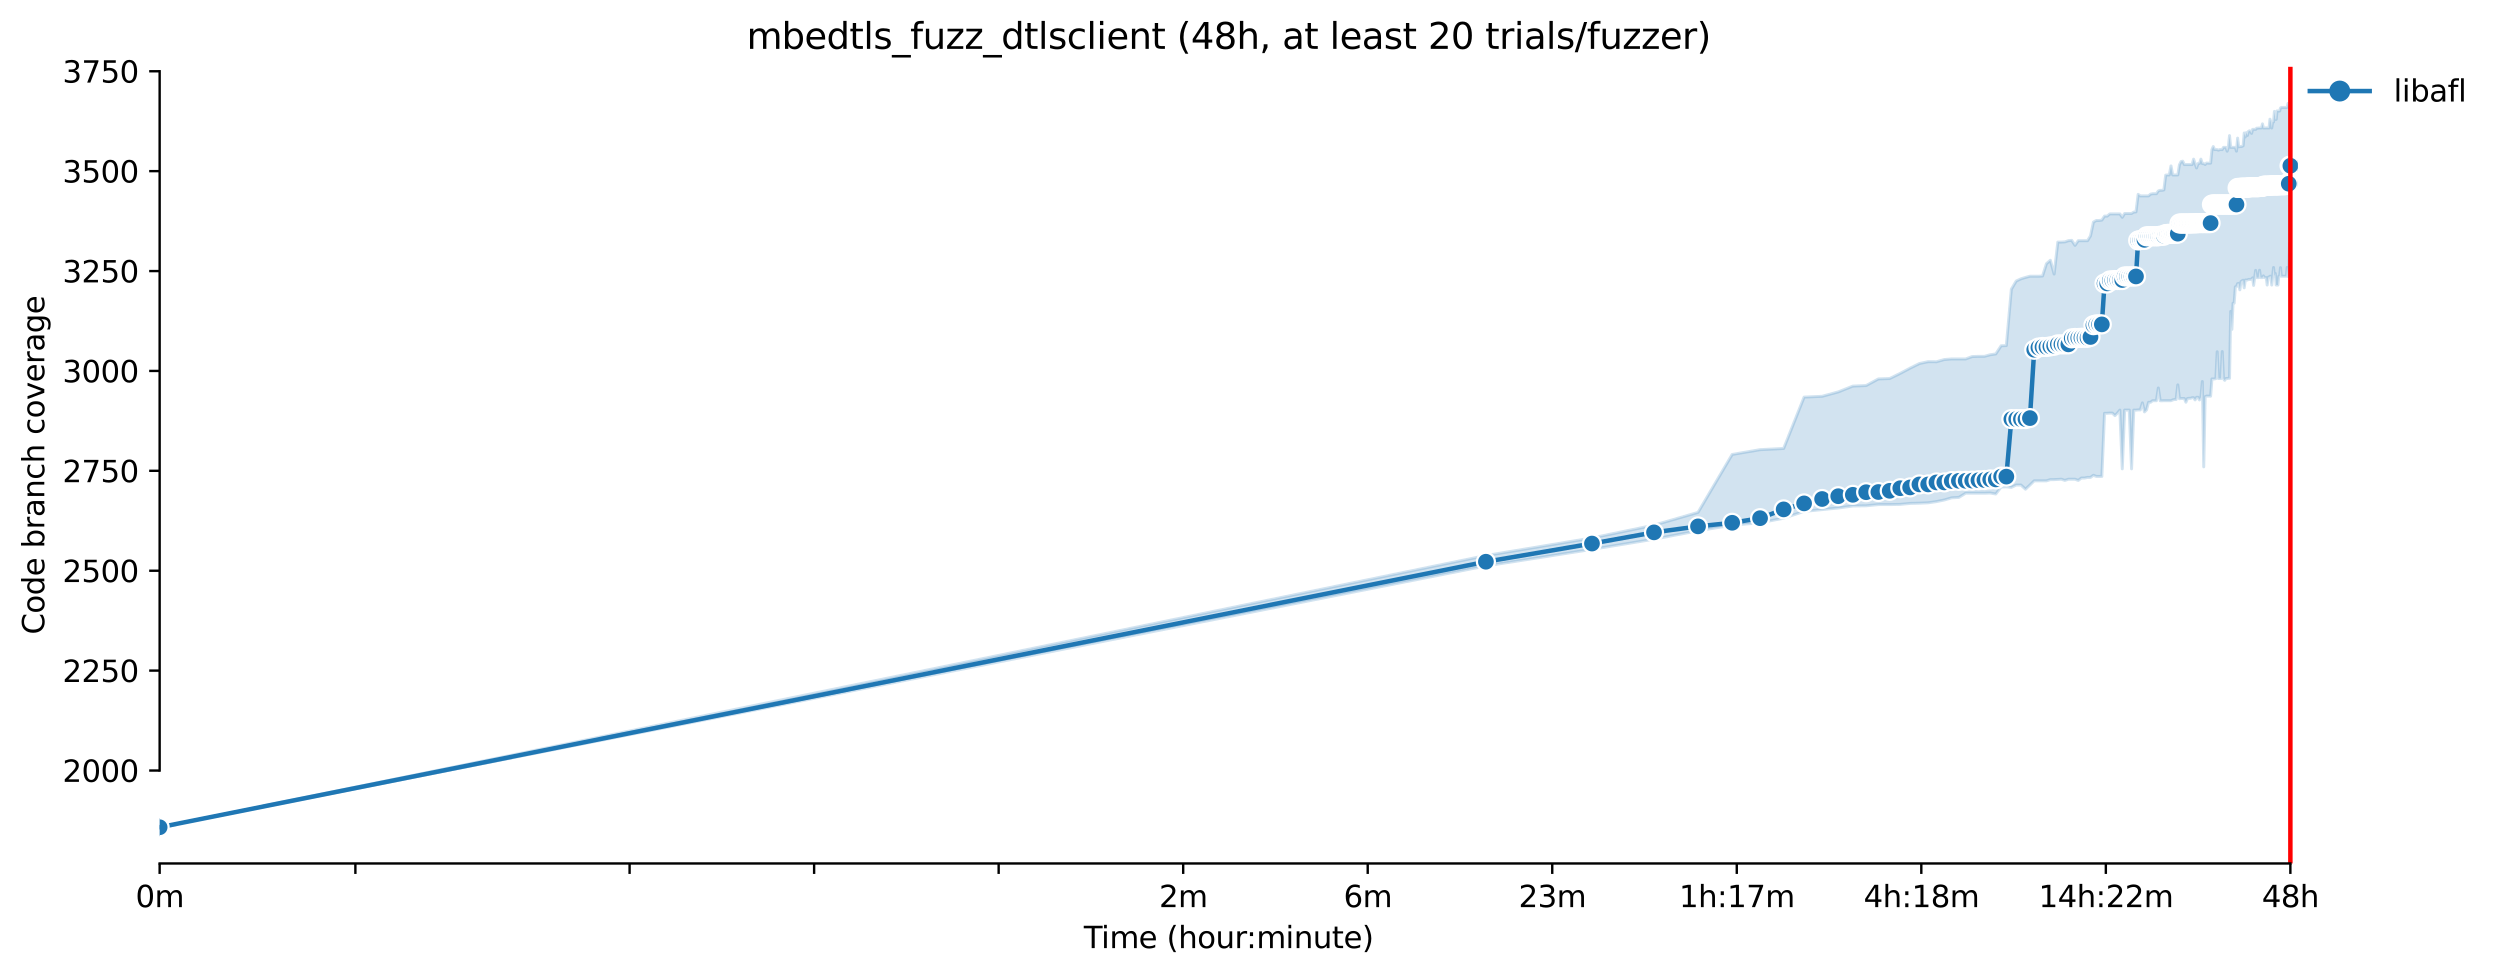 <?xml version="1.0" encoding="utf-8" standalone="no"?>
<!DOCTYPE svg PUBLIC "-//W3C//DTD SVG 1.1//EN"
  "http://www.w3.org/Graphics/SVG/1.1/DTD/svg11.dtd">
<svg xmlns:xlink="http://www.w3.org/1999/xlink" width="835.099pt" height="325.986pt" viewBox="0 0 835.099 325.986" xmlns="http://www.w3.org/2000/svg" version="1.1">
 <defs>
  <style type="text/css">*{stroke-linejoin: round; stroke-linecap: butt}</style>
 </defs>
 <g id="figure_1">
  <g id="patch_1">
   <path d="M 0 325.986 
L 835.099 325.986 
L 835.099 0 
L 0 0 
z
" style="fill: #ffffff"/>
  </g>
  <g id="axes_1">
   <g id="patch_2">
    <path d="M 53.328 288.43 
L 767.568 288.43 
L 767.568 22.318 
L 53.328 22.318 
z
" style="fill: #ffffff"/>
   </g>
   <g id="PolyCollection_1">
    <defs>
     <path id="m9ae3a2b423" d="M 53.328 -49.652 
L 53.328 -49.652 
L 496.352 -136.944 
L 531.78 -142.483 
L 552.505 -145.886 
L 567.209 -148.689 
L 578.614 -150.558 
L 587.933 -151.359 
L 595.812 -152.894 
L 602.637 -155.163 
L 608.657 -155.763 
L 614.042 -156.297 
L 618.914 -156.965 
L 623.361 -157.031 
L 627.452 -157.432 
L 631.24 -157.432 
L 634.767 -157.499 
L 638.065 -157.827 
L 641.164 -157.899 
L 644.085 -158.032 
L 646.849 -158.433 
L 649.471 -158.967 
L 651.964 -159.701 
L 654.342 -159.831 
L 656.614 -161.236 
L 658.79 -161.236 
L 660.876 -161.236 
L 662.881 -161.236 
L 664.81 -161.303 
L 666.668 -160.969 
L 668.462 -163.305 
L 670.195 -163.371 
L 671.871 -163.171 
L 673.494 -163.972 
L 675.066 -163.972 
L 676.592 -162.57 
L 678.074 -163.972 
L 679.514 -165.373 
L 680.914 -165.373 
L 682.277 -165.373 
L 683.605 -165.373 
L 684.899 -165.774 
L 686.161 -165.774 
L 687.393 -165.841 
L 688.595 -165.907 
L 689.77 -165.507 
L 690.919 -165.907 
L 692.042 -165.907 
L 693.142 -165.907 
L 694.218 -165.507 
L 695.272 -166.308 
L 696.304 -166.308 
L 697.316 -166.508 
L 698.309 -166.508 
L 699.283 -167.23 
L 700.238 -166.842 
L 701.176 -166.842 
L 702.097 -166.842 
L 703.001 -187.93 
L 703.89 -187.93 
L 704.764 -187.997 
L 705.623 -187.985 
L 706.468 -187.156 
L 707.299 -187.997 
L 708.117 -188.998 
L 708.922 -169.378 
L 709.714 -188.998 
L 710.495 -188.998 
L 711.263 -188.998 
L 712.021 -169.378 
L 712.767 -188.998 
L 713.502 -188.981 
L 714.227 -189.065 
L 714.942 -189.065 
L 715.647 -191.407 
L 716.342 -188.398 
L 717.029 -189.065 
L 717.705 -191.601 
L 718.374 -191.601 
L 719.033 -192.135 
L 719.684 -192.135 
L 720.327 -192.135 
L 720.962 -196.381 
L 721.589 -192.123 
L 722.209 -192.118 
L 722.821 -192.135 
L 723.426 -192.135 
L 724.024 -192.135 
L 724.615 -192.135 
L 725.199 -192.135 
L 725.776 -192.402 
L 726.347 -192.535 
L 726.912 -192.535 
L 727.471 -197.425 
L 728.023 -192.802 
L 728.57 -192.869 
L 729.111 -192.869 
L 729.646 -192.869 
L 730.176 -191.631 
L 730.7 -192.869 
L 731.219 -192.936 
L 731.733 -192.936 
L 732.241 -193.136 
L 732.745 -193.136 
L 733.243 -192.402 
L 733.737 -193.269 
L 734.226 -193.269 
L 734.711 -192.402 
L 735.191 -193.269 
L 735.666 -198.541 
L 736.137 -170.045 
L 736.604 -193.47 
L 737.067 -193.67 
L 737.525 -193.67 
L 737.979 -193.67 
L 738.43 -193.65 
L 738.876 -199.409 
L 739.319 -199.409 
L 739.757 -199.409 
L 740.192 -199.543 
L 740.624 -208.485 
L 741.051 -199.543 
L 741.476 -199.543 
L 741.896 -199.543 
L 742.314 -208.552 
L 742.727 -199.543 
L 743.138 -198.942 
L 743.545 -199.543 
L 743.949 -199.543 
L 744.35 -199.609 
L 744.748 -199.609 
L 745.143 -221.966 
L 745.534 -215.96 
L 745.923 -224.702 
L 746.309 -224.702 
L 746.692 -230.175 
L 747.072 -230.241 
L 747.449 -231.242 
L 747.823 -231.309 
L 748.195 -229.174 
L 748.564 -231.91 
L 748.93 -232.177 
L 749.294 -232.377 
L 749.655 -229.841 
L 750.014 -232.444 
L 750.37 -232.444 
L 750.724 -232.444 
L 751.075 -232.644 
L 751.424 -232.644 
L 751.771 -232.644 
L 752.115 -232.777 
L 752.457 -233.178 
L 752.796 -230.642 
L 753.134 -233.178 
L 753.469 -235.662 
L 753.802 -233.245 
L 754.133 -233.245 
L 754.461 -233.245 
L 754.788 -235.714 
L 755.113 -233.245 
L 755.435 -233.245 
L 755.755 -233.245 
L 756.074 -233.83 
L 756.39 -233.245 
L 756.705 -233.245 
L 757.018 -233.245 
L 757.328 -230.775 
L 757.637 -233.378 
L 757.944 -233.378 
L 758.249 -233.712 
L 758.553 -233.712 
L 758.854 -230.775 
L 759.154 -233.638 
L 759.452 -236.633 
L 759.748 -233.712 
L 760.043 -234.646 
L 760.336 -230.775 
L 760.627 -230.775 
L 760.917 -230.775 
L 761.205 -233.712 
L 761.491 -233.712 
L 761.776 -236.575 
L 762.059 -233.712 
L 762.34 -233.712 
L 762.62 -233.712 
L 762.899 -233.712 
L 763.176 -233.712 
L 763.452 -233.712 
L 763.726 -233.712 
L 763.998 -236.648 
L 764.269 -233.638 
L 764.539 -233.712 
L 764.807 -244.79 
L 765.074 -241.854 
L 765.074 -290.104 
L 765.074 -290.104 
L 764.807 -291.572 
L 764.539 -290.104 
L 764.269 -291.439 
L 763.998 -290.104 
L 763.726 -290.104 
L 763.452 -290.104 
L 763.176 -290.104 
L 762.899 -290.104 
L 762.62 -290.104 
L 762.34 -290.104 
L 762.059 -290.104 
L 761.776 -289.904 
L 761.491 -288.903 
L 761.205 -288.903 
L 760.917 -288.903 
L 760.627 -288.934 
L 760.336 -286.105 
L 760.043 -286.105 
L 759.748 -288.769 
L 759.452 -285.232 
L 759.154 -285.232 
L 758.854 -283.23 
L 758.553 -285.232 
L 758.249 -286.167 
L 757.944 -283.23 
L 757.637 -283.262 
L 757.328 -283.23 
L 757.018 -283.262 
L 756.705 -283.23 
L 756.39 -283.23 
L 756.074 -283.23 
L 755.755 -284.615 
L 755.435 -283.23 
L 755.113 -283.23 
L 754.788 -283.23 
L 754.461 -283.23 
L 754.133 -283.163 
L 753.802 -283.163 
L 753.469 -282.763 
L 753.134 -282.763 
L 752.796 -282.763 
L 752.457 -282.763 
L 752.115 -281.428 
L 751.771 -282.096 
L 751.424 -282.296 
L 751.075 -282.096 
L 750.724 -280.729 
L 750.37 -281.695 
L 750.014 -280.227 
L 749.655 -281.562 
L 749.294 -277.291 
L 748.93 -277.09 
L 748.564 -277.024 
L 748.195 -277.024 
L 747.823 -276.957 
L 747.449 -279.848 
L 747.072 -275.489 
L 746.692 -276.757 
L 746.309 -276.757 
L 745.923 -276.757 
L 745.534 -276.757 
L 745.143 -276.757 
L 744.748 -280.694 
L 744.35 -276.757 
L 743.949 -275.489 
L 743.545 -276.757 
L 743.138 -276.757 
L 742.727 -276.757 
L 742.314 -276.023 
L 741.896 -276.023 
L 741.476 -276.023 
L 741.051 -275.827 
L 740.624 -276.023 
L 740.192 -276.023 
L 739.757 -276.023 
L 739.319 -277.024 
L 738.876 -276.023 
L 738.43 -271.485 
L 737.979 -271.485 
L 737.525 -271.485 
L 737.067 -271.518 
L 736.604 -271.027 
L 736.137 -271.351 
L 735.666 -271.351 
L 735.191 -272.819 
L 734.711 -271.388 
L 734.226 -271.351 
L 733.737 -269.883 
L 733.243 -271.351 
L 732.745 -272.819 
L 732.241 -271.017 
L 731.733 -271.017 
L 731.219 -271.017 
L 730.7 -271.017 
L 730.176 -271.017 
L 729.646 -271.017 
L 729.111 -272.152 
L 728.57 -272.018 
L 728.023 -270.951 
L 727.471 -267.547 
L 726.912 -267.547 
L 726.347 -267.547 
L 725.776 -267.547 
L 725.199 -270.56 
L 724.615 -267.547 
L 724.024 -267.547 
L 723.426 -267.48 
L 722.821 -262.542 
L 722.209 -262.408 
L 721.589 -262.408 
L 720.962 -262.208 
L 720.327 -261.274 
L 719.684 -261.274 
L 719.033 -261.274 
L 718.374 -261.14 
L 717.705 -260.553 
L 717.029 -260.54 
L 716.342 -260.54 
L 715.647 -260.54 
L 714.942 -260.54 
L 714.227 -261.074 
L 713.502 -255.201 
L 712.767 -255.134 
L 712.021 -254.667 
L 711.263 -254.667 
L 710.495 -254.667 
L 709.714 -254.667 
L 708.922 -253.399 
L 708.117 -254.533 
L 707.299 -254.533 
L 706.468 -254.533 
L 705.623 -254.533 
L 704.764 -254.533 
L 703.89 -253.799 
L 703.001 -253.799 
L 702.097 -252.465 
L 701.176 -252.331 
L 700.238 -252.331 
L 699.283 -251.797 
L 698.309 -247.192 
L 697.316 -245.591 
L 696.304 -245.591 
L 695.272 -245.591 
L 694.218 -245.591 
L 693.142 -244.029 
L 692.042 -245.696 
L 690.919 -245.591 
L 689.77 -245.19 
L 688.595 -245.124 
L 687.393 -245.124 
L 686.161 -234.446 
L 684.899 -239.051 
L 683.605 -237.916 
L 682.277 -233.778 
L 680.914 -233.712 
L 679.514 -233.712 
L 678.074 -233.712 
L 676.592 -233.311 
L 675.066 -232.844 
L 673.494 -232.11 
L 671.871 -229.374 
L 670.195 -210.554 
L 668.462 -210.487 
L 666.668 -207.751 
L 664.81 -207.484 
L 662.881 -206.95 
L 660.876 -206.95 
L 658.79 -206.884 
L 656.614 -206.083 
L 654.342 -206.083 
L 651.964 -206.083 
L 649.471 -205.883 
L 646.849 -205.148 
L 644.085 -205.175 
L 641.164 -204.548 
L 638.065 -203.02 
L 634.767 -201.278 
L 631.24 -199.543 
L 627.452 -199.409 
L 623.361 -197.207 
L 618.914 -197.007 
L 614.042 -195.071 
L 608.657 -193.603 
L 602.637 -193.336 
L 595.812 -176.185 
L 587.933 -175.778 
L 578.614 -174.183 
L 567.209 -154.829 
L 552.505 -150.558 
L 531.78 -146.287 
L 496.352 -140.414 
L 53.328 -49.652 
z
" style="stroke: #1f77b4; stroke-opacity: 0.2"/>
    </defs>
    <g clip-path="url(#p6accdbf432)">
     <use xlink:href="#m9ae3a2b423" x="0" y="325.986" style="fill: #1f77b4; fill-opacity: 0.2; stroke: #1f77b4; stroke-opacity: 0.2"/>
    </g>
   </g>
   <g id="matplotlib.axis_1">
    <g id="xtick_1">
     <g id="line2d_1">
      <defs>
       <path id="mfb08f5742e" d="M 0 0 
L 0 3.5 
" style="stroke: #000000; stroke-width: 0.8"/>
      </defs>
      <g>
       <use xlink:href="#mfb08f5742e" x="53.328" y="288.43" style="stroke: #000000; stroke-width: 0.8"/>
      </g>
     </g>
     <g id="text_1">
      <!-- 0m -->
      <g transform="translate(45.277 303.029) scale(0.1 -0.1)">
       <defs>
        <path id="DejaVuSans-30" d="M 2034 4250 
Q 1547 4250 1301 3770 
Q 1056 3291 1056 2328 
Q 1056 1369 1301 889 
Q 1547 409 2034 409 
Q 2525 409 2770 889 
Q 3016 1369 3016 2328 
Q 3016 3291 2770 3770 
Q 2525 4250 2034 4250 
z
M 2034 4750 
Q 2819 4750 3233 4129 
Q 3647 3509 3647 2328 
Q 3647 1150 3233 529 
Q 2819 -91 2034 -91 
Q 1250 -91 836 529 
Q 422 1150 422 2328 
Q 422 3509 836 4129 
Q 1250 4750 2034 4750 
z
" transform="scale(0.016)"/>
        <path id="DejaVuSans-6d" d="M 3328 2828 
Q 3544 3216 3844 3400 
Q 4144 3584 4550 3584 
Q 5097 3584 5394 3201 
Q 5691 2819 5691 2113 
L 5691 0 
L 5113 0 
L 5113 2094 
Q 5113 2597 4934 2840 
Q 4756 3084 4391 3084 
Q 3944 3084 3684 2787 
Q 3425 2491 3425 1978 
L 3425 0 
L 2847 0 
L 2847 2094 
Q 2847 2600 2669 2842 
Q 2491 3084 2119 3084 
Q 1678 3084 1418 2786 
Q 1159 2488 1159 1978 
L 1159 0 
L 581 0 
L 581 3500 
L 1159 3500 
L 1159 2956 
Q 1356 3278 1631 3431 
Q 1906 3584 2284 3584 
Q 2666 3584 2933 3390 
Q 3200 3197 3328 2828 
z
" transform="scale(0.016)"/>
       </defs>
       <use xlink:href="#DejaVuSans-30"/>
       <use xlink:href="#DejaVuSans-6d" x="63.623"/>
      </g>
     </g>
    </g>
    <g id="xtick_2">
     <g id="line2d_2">
      <g>
       <use xlink:href="#mfb08f5742e" x="118.712" y="288.43" style="stroke: #000000; stroke-width: 0.8"/>
      </g>
     </g>
    </g>
    <g id="xtick_3">
     <g id="line2d_3">
      <g>
       <use xlink:href="#mfb08f5742e" x="210.308" y="288.43" style="stroke: #000000; stroke-width: 0.8"/>
      </g>
     </g>
    </g>
    <g id="xtick_4">
     <g id="line2d_4">
      <g>
       <use xlink:href="#mfb08f5742e" x="271.948" y="288.43" style="stroke: #000000; stroke-width: 0.8"/>
      </g>
     </g>
    </g>
    <g id="xtick_5">
     <g id="line2d_5">
      <g>
       <use xlink:href="#mfb08f5742e" x="333.589" y="288.43" style="stroke: #000000; stroke-width: 0.8"/>
      </g>
     </g>
    </g>
    <g id="xtick_6">
     <g id="line2d_6">
      <g>
       <use xlink:href="#mfb08f5742e" x="395.23" y="288.43" style="stroke: #000000; stroke-width: 0.8"/>
      </g>
     </g>
     <g id="text_2">
      <!-- 2m -->
      <g transform="translate(387.178 303.029) scale(0.1 -0.1)">
       <defs>
        <path id="DejaVuSans-32" d="M 1228 531 
L 3431 531 
L 3431 0 
L 469 0 
L 469 531 
Q 828 903 1448 1529 
Q 2069 2156 2228 2338 
Q 2531 2678 2651 2914 
Q 2772 3150 2772 3378 
Q 2772 3750 2511 3984 
Q 2250 4219 1831 4219 
Q 1534 4219 1204 4116 
Q 875 4013 500 3803 
L 500 4441 
Q 881 4594 1212 4672 
Q 1544 4750 1819 4750 
Q 2544 4750 2975 4387 
Q 3406 4025 3406 3419 
Q 3406 3131 3298 2873 
Q 3191 2616 2906 2266 
Q 2828 2175 2409 1742 
Q 1991 1309 1228 531 
z
" transform="scale(0.016)"/>
       </defs>
       <use xlink:href="#DejaVuSans-32"/>
       <use xlink:href="#DejaVuSans-6d" x="63.623"/>
      </g>
     </g>
    </g>
    <g id="xtick_7">
     <g id="line2d_7">
      <g>
       <use xlink:href="#mfb08f5742e" x="456.871" y="288.43" style="stroke: #000000; stroke-width: 0.8"/>
      </g>
     </g>
     <g id="text_3">
      <!-- 6m -->
      <g transform="translate(448.819 303.029) scale(0.1 -0.1)">
       <defs>
        <path id="DejaVuSans-36" d="M 2113 2584 
Q 1688 2584 1439 2293 
Q 1191 2003 1191 1497 
Q 1191 994 1439 701 
Q 1688 409 2113 409 
Q 2538 409 2786 701 
Q 3034 994 3034 1497 
Q 3034 2003 2786 2293 
Q 2538 2584 2113 2584 
z
M 3366 4563 
L 3366 3988 
Q 3128 4100 2886 4159 
Q 2644 4219 2406 4219 
Q 1781 4219 1451 3797 
Q 1122 3375 1075 2522 
Q 1259 2794 1537 2939 
Q 1816 3084 2150 3084 
Q 2853 3084 3261 2657 
Q 3669 2231 3669 1497 
Q 3669 778 3244 343 
Q 2819 -91 2113 -91 
Q 1303 -91 875 529 
Q 447 1150 447 2328 
Q 447 3434 972 4092 
Q 1497 4750 2381 4750 
Q 2619 4750 2861 4703 
Q 3103 4656 3366 4563 
z
" transform="scale(0.016)"/>
       </defs>
       <use xlink:href="#DejaVuSans-36"/>
       <use xlink:href="#DejaVuSans-6d" x="63.623"/>
      </g>
     </g>
    </g>
    <g id="xtick_8">
     <g id="line2d_8">
      <g>
       <use xlink:href="#mfb08f5742e" x="518.511" y="288.43" style="stroke: #000000; stroke-width: 0.8"/>
      </g>
     </g>
     <g id="text_4">
      <!-- 23m -->
      <g transform="translate(507.279 303.029) scale(0.1 -0.1)">
       <defs>
        <path id="DejaVuSans-33" d="M 2597 2516 
Q 3050 2419 3304 2112 
Q 3559 1806 3559 1356 
Q 3559 666 3084 287 
Q 2609 -91 1734 -91 
Q 1441 -91 1130 -33 
Q 819 25 488 141 
L 488 750 
Q 750 597 1062 519 
Q 1375 441 1716 441 
Q 2309 441 2620 675 
Q 2931 909 2931 1356 
Q 2931 1769 2642 2001 
Q 2353 2234 1838 2234 
L 1294 2234 
L 1294 2753 
L 1863 2753 
Q 2328 2753 2575 2939 
Q 2822 3125 2822 3475 
Q 2822 3834 2567 4026 
Q 2313 4219 1838 4219 
Q 1578 4219 1281 4162 
Q 984 4106 628 3988 
L 628 4550 
Q 988 4650 1302 4700 
Q 1616 4750 1894 4750 
Q 2613 4750 3031 4423 
Q 3450 4097 3450 3541 
Q 3450 3153 3228 2886 
Q 3006 2619 2597 2516 
z
" transform="scale(0.016)"/>
       </defs>
       <use xlink:href="#DejaVuSans-32"/>
       <use xlink:href="#DejaVuSans-33" x="63.623"/>
       <use xlink:href="#DejaVuSans-6d" x="127.246"/>
      </g>
     </g>
    </g>
    <g id="xtick_9">
     <g id="line2d_9">
      <g>
       <use xlink:href="#mfb08f5742e" x="580.152" y="288.43" style="stroke: #000000; stroke-width: 0.8"/>
      </g>
     </g>
     <g id="text_5">
      <!-- 1h:17m -->
      <g transform="translate(560.885 303.029) scale(0.1 -0.1)">
       <defs>
        <path id="DejaVuSans-31" d="M 794 531 
L 1825 531 
L 1825 4091 
L 703 3866 
L 703 4441 
L 1819 4666 
L 2450 4666 
L 2450 531 
L 3481 531 
L 3481 0 
L 794 0 
L 794 531 
z
" transform="scale(0.016)"/>
        <path id="DejaVuSans-68" d="M 3513 2113 
L 3513 0 
L 2938 0 
L 2938 2094 
Q 2938 2591 2744 2837 
Q 2550 3084 2163 3084 
Q 1697 3084 1428 2787 
Q 1159 2491 1159 1978 
L 1159 0 
L 581 0 
L 581 4863 
L 1159 4863 
L 1159 2956 
Q 1366 3272 1645 3428 
Q 1925 3584 2291 3584 
Q 2894 3584 3203 3211 
Q 3513 2838 3513 2113 
z
" transform="scale(0.016)"/>
        <path id="DejaVuSans-3a" d="M 750 794 
L 1409 794 
L 1409 0 
L 750 0 
L 750 794 
z
M 750 3309 
L 1409 3309 
L 1409 2516 
L 750 2516 
L 750 3309 
z
" transform="scale(0.016)"/>
        <path id="DejaVuSans-37" d="M 525 4666 
L 3525 4666 
L 3525 4397 
L 1831 0 
L 1172 0 
L 2766 4134 
L 525 4134 
L 525 4666 
z
" transform="scale(0.016)"/>
       </defs>
       <use xlink:href="#DejaVuSans-31"/>
       <use xlink:href="#DejaVuSans-68" x="63.623"/>
       <use xlink:href="#DejaVuSans-3a" x="127.002"/>
       <use xlink:href="#DejaVuSans-31" x="160.693"/>
       <use xlink:href="#DejaVuSans-37" x="224.316"/>
       <use xlink:href="#DejaVuSans-6d" x="287.939"/>
      </g>
     </g>
    </g>
    <g id="xtick_10">
     <g id="line2d_10">
      <g>
       <use xlink:href="#mfb08f5742e" x="641.793" y="288.43" style="stroke: #000000; stroke-width: 0.8"/>
      </g>
     </g>
     <g id="text_6">
      <!-- 4h:18m -->
      <g transform="translate(622.526 303.029) scale(0.1 -0.1)">
       <defs>
        <path id="DejaVuSans-34" d="M 2419 4116 
L 825 1625 
L 2419 1625 
L 2419 4116 
z
M 2253 4666 
L 3047 4666 
L 3047 1625 
L 3713 1625 
L 3713 1100 
L 3047 1100 
L 3047 0 
L 2419 0 
L 2419 1100 
L 313 1100 
L 313 1709 
L 2253 4666 
z
" transform="scale(0.016)"/>
        <path id="DejaVuSans-38" d="M 2034 2216 
Q 1584 2216 1326 1975 
Q 1069 1734 1069 1313 
Q 1069 891 1326 650 
Q 1584 409 2034 409 
Q 2484 409 2743 651 
Q 3003 894 3003 1313 
Q 3003 1734 2745 1975 
Q 2488 2216 2034 2216 
z
M 1403 2484 
Q 997 2584 770 2862 
Q 544 3141 544 3541 
Q 544 4100 942 4425 
Q 1341 4750 2034 4750 
Q 2731 4750 3128 4425 
Q 3525 4100 3525 3541 
Q 3525 3141 3298 2862 
Q 3072 2584 2669 2484 
Q 3125 2378 3379 2068 
Q 3634 1759 3634 1313 
Q 3634 634 3220 271 
Q 2806 -91 2034 -91 
Q 1263 -91 848 271 
Q 434 634 434 1313 
Q 434 1759 690 2068 
Q 947 2378 1403 2484 
z
M 1172 3481 
Q 1172 3119 1398 2916 
Q 1625 2713 2034 2713 
Q 2441 2713 2670 2916 
Q 2900 3119 2900 3481 
Q 2900 3844 2670 4047 
Q 2441 4250 2034 4250 
Q 1625 4250 1398 4047 
Q 1172 3844 1172 3481 
z
" transform="scale(0.016)"/>
       </defs>
       <use xlink:href="#DejaVuSans-34"/>
       <use xlink:href="#DejaVuSans-68" x="63.623"/>
       <use xlink:href="#DejaVuSans-3a" x="127.002"/>
       <use xlink:href="#DejaVuSans-31" x="160.693"/>
       <use xlink:href="#DejaVuSans-38" x="224.316"/>
       <use xlink:href="#DejaVuSans-6d" x="287.939"/>
      </g>
     </g>
    </g>
    <g id="xtick_11">
     <g id="line2d_11">
      <g>
       <use xlink:href="#mfb08f5742e" x="703.434" y="288.43" style="stroke: #000000; stroke-width: 0.8"/>
      </g>
     </g>
     <g id="text_7">
      <!-- 14h:22m -->
      <g transform="translate(680.985 303.029) scale(0.1 -0.1)">
       <use xlink:href="#DejaVuSans-31"/>
       <use xlink:href="#DejaVuSans-34" x="63.623"/>
       <use xlink:href="#DejaVuSans-68" x="127.246"/>
       <use xlink:href="#DejaVuSans-3a" x="190.625"/>
       <use xlink:href="#DejaVuSans-32" x="224.316"/>
       <use xlink:href="#DejaVuSans-32" x="287.939"/>
       <use xlink:href="#DejaVuSans-6d" x="351.562"/>
      </g>
     </g>
    </g>
    <g id="xtick_12">
     <g id="line2d_12">
      <g>
       <use xlink:href="#mfb08f5742e" x="765.075" y="288.43" style="stroke: #000000; stroke-width: 0.8"/>
      </g>
     </g>
     <g id="text_8">
      <!-- 48h -->
      <g transform="translate(755.543 303.029) scale(0.1 -0.1)">
       <use xlink:href="#DejaVuSans-34"/>
       <use xlink:href="#DejaVuSans-38" x="63.623"/>
       <use xlink:href="#DejaVuSans-68" x="127.246"/>
      </g>
     </g>
    </g>
    <g id="text_9">
     <!-- Time (hour:minute) -->
     <g transform="translate(362.041 316.707) scale(0.1 -0.1)">
      <defs>
       <path id="DejaVuSans-54" d="M -19 4666 
L 3928 4666 
L 3928 4134 
L 2272 4134 
L 2272 0 
L 1638 0 
L 1638 4134 
L -19 4134 
L -19 4666 
z
" transform="scale(0.016)"/>
       <path id="DejaVuSans-69" d="M 603 3500 
L 1178 3500 
L 1178 0 
L 603 0 
L 603 3500 
z
M 603 4863 
L 1178 4863 
L 1178 4134 
L 603 4134 
L 603 4863 
z
" transform="scale(0.016)"/>
       <path id="DejaVuSans-65" d="M 3597 1894 
L 3597 1613 
L 953 1613 
Q 991 1019 1311 708 
Q 1631 397 2203 397 
Q 2534 397 2845 478 
Q 3156 559 3463 722 
L 3463 178 
Q 3153 47 2828 -22 
Q 2503 -91 2169 -91 
Q 1331 -91 842 396 
Q 353 884 353 1716 
Q 353 2575 817 3079 
Q 1281 3584 2069 3584 
Q 2775 3584 3186 3129 
Q 3597 2675 3597 1894 
z
M 3022 2063 
Q 3016 2534 2758 2815 
Q 2500 3097 2075 3097 
Q 1594 3097 1305 2825 
Q 1016 2553 972 2059 
L 3022 2063 
z
" transform="scale(0.016)"/>
       <path id="DejaVuSans-20" transform="scale(0.016)"/>
       <path id="DejaVuSans-28" d="M 1984 4856 
Q 1566 4138 1362 3434 
Q 1159 2731 1159 2009 
Q 1159 1288 1364 580 
Q 1569 -128 1984 -844 
L 1484 -844 
Q 1016 -109 783 600 
Q 550 1309 550 2009 
Q 550 2706 781 3412 
Q 1013 4119 1484 4856 
L 1984 4856 
z
" transform="scale(0.016)"/>
       <path id="DejaVuSans-6f" d="M 1959 3097 
Q 1497 3097 1228 2736 
Q 959 2375 959 1747 
Q 959 1119 1226 758 
Q 1494 397 1959 397 
Q 2419 397 2687 759 
Q 2956 1122 2956 1747 
Q 2956 2369 2687 2733 
Q 2419 3097 1959 3097 
z
M 1959 3584 
Q 2709 3584 3137 3096 
Q 3566 2609 3566 1747 
Q 3566 888 3137 398 
Q 2709 -91 1959 -91 
Q 1206 -91 779 398 
Q 353 888 353 1747 
Q 353 2609 779 3096 
Q 1206 3584 1959 3584 
z
" transform="scale(0.016)"/>
       <path id="DejaVuSans-75" d="M 544 1381 
L 544 3500 
L 1119 3500 
L 1119 1403 
Q 1119 906 1312 657 
Q 1506 409 1894 409 
Q 2359 409 2629 706 
Q 2900 1003 2900 1516 
L 2900 3500 
L 3475 3500 
L 3475 0 
L 2900 0 
L 2900 538 
Q 2691 219 2414 64 
Q 2138 -91 1772 -91 
Q 1169 -91 856 284 
Q 544 659 544 1381 
z
M 1991 3584 
L 1991 3584 
z
" transform="scale(0.016)"/>
       <path id="DejaVuSans-72" d="M 2631 2963 
Q 2534 3019 2420 3045 
Q 2306 3072 2169 3072 
Q 1681 3072 1420 2755 
Q 1159 2438 1159 1844 
L 1159 0 
L 581 0 
L 581 3500 
L 1159 3500 
L 1159 2956 
Q 1341 3275 1631 3429 
Q 1922 3584 2338 3584 
Q 2397 3584 2469 3576 
Q 2541 3569 2628 3553 
L 2631 2963 
z
" transform="scale(0.016)"/>
       <path id="DejaVuSans-6e" d="M 3513 2113 
L 3513 0 
L 2938 0 
L 2938 2094 
Q 2938 2591 2744 2837 
Q 2550 3084 2163 3084 
Q 1697 3084 1428 2787 
Q 1159 2491 1159 1978 
L 1159 0 
L 581 0 
L 581 3500 
L 1159 3500 
L 1159 2956 
Q 1366 3272 1645 3428 
Q 1925 3584 2291 3584 
Q 2894 3584 3203 3211 
Q 3513 2838 3513 2113 
z
" transform="scale(0.016)"/>
       <path id="DejaVuSans-74" d="M 1172 4494 
L 1172 3500 
L 2356 3500 
L 2356 3053 
L 1172 3053 
L 1172 1153 
Q 1172 725 1289 603 
Q 1406 481 1766 481 
L 2356 481 
L 2356 0 
L 1766 0 
Q 1100 0 847 248 
Q 594 497 594 1153 
L 594 3053 
L 172 3053 
L 172 3500 
L 594 3500 
L 594 4494 
L 1172 4494 
z
" transform="scale(0.016)"/>
       <path id="DejaVuSans-29" d="M 513 4856 
L 1013 4856 
Q 1481 4119 1714 3412 
Q 1947 2706 1947 2009 
Q 1947 1309 1714 600 
Q 1481 -109 1013 -844 
L 513 -844 
Q 928 -128 1133 580 
Q 1338 1288 1338 2009 
Q 1338 2731 1133 3434 
Q 928 4138 513 4856 
z
" transform="scale(0.016)"/>
      </defs>
      <use xlink:href="#DejaVuSans-54"/>
      <use xlink:href="#DejaVuSans-69" x="57.959"/>
      <use xlink:href="#DejaVuSans-6d" x="85.742"/>
      <use xlink:href="#DejaVuSans-65" x="183.154"/>
      <use xlink:href="#DejaVuSans-20" x="244.678"/>
      <use xlink:href="#DejaVuSans-28" x="276.465"/>
      <use xlink:href="#DejaVuSans-68" x="315.479"/>
      <use xlink:href="#DejaVuSans-6f" x="378.857"/>
      <use xlink:href="#DejaVuSans-75" x="440.039"/>
      <use xlink:href="#DejaVuSans-72" x="503.418"/>
      <use xlink:href="#DejaVuSans-3a" x="542.781"/>
      <use xlink:href="#DejaVuSans-6d" x="576.473"/>
      <use xlink:href="#DejaVuSans-69" x="673.885"/>
      <use xlink:href="#DejaVuSans-6e" x="701.668"/>
      <use xlink:href="#DejaVuSans-75" x="765.047"/>
      <use xlink:href="#DejaVuSans-74" x="828.426"/>
      <use xlink:href="#DejaVuSans-65" x="867.635"/>
      <use xlink:href="#DejaVuSans-29" x="929.158"/>
     </g>
    </g>
   </g>
   <g id="matplotlib.axis_2">
    <g id="ytick_1">
     <g id="line2d_13">
      <defs>
       <path id="m4a2dbd3b60" d="M 0 0 
L -3.5 0 
" style="stroke: #000000; stroke-width: 0.8"/>
      </defs>
      <g>
       <use xlink:href="#m4a2dbd3b60" x="53.328" y="257.381" style="stroke: #000000; stroke-width: 0.8"/>
      </g>
     </g>
     <g id="text_10">
      <!-- 2000 -->
      <g transform="translate(20.878 261.18) scale(0.1 -0.1)">
       <use xlink:href="#DejaVuSans-32"/>
       <use xlink:href="#DejaVuSans-30" x="63.623"/>
       <use xlink:href="#DejaVuSans-30" x="127.246"/>
       <use xlink:href="#DejaVuSans-30" x="190.869"/>
      </g>
     </g>
    </g>
    <g id="ytick_2">
     <g id="line2d_14">
      <g>
       <use xlink:href="#m4a2dbd3b60" x="53.328" y="224.013" style="stroke: #000000; stroke-width: 0.8"/>
      </g>
     </g>
     <g id="text_11">
      <!-- 2250 -->
      <g transform="translate(20.878 227.812) scale(0.1 -0.1)">
       <defs>
        <path id="DejaVuSans-35" d="M 691 4666 
L 3169 4666 
L 3169 4134 
L 1269 4134 
L 1269 2991 
Q 1406 3038 1543 3061 
Q 1681 3084 1819 3084 
Q 2600 3084 3056 2656 
Q 3513 2228 3513 1497 
Q 3513 744 3044 326 
Q 2575 -91 1722 -91 
Q 1428 -91 1123 -41 
Q 819 9 494 109 
L 494 744 
Q 775 591 1075 516 
Q 1375 441 1709 441 
Q 2250 441 2565 725 
Q 2881 1009 2881 1497 
Q 2881 1984 2565 2268 
Q 2250 2553 1709 2553 
Q 1456 2553 1204 2497 
Q 953 2441 691 2322 
L 691 4666 
z
" transform="scale(0.016)"/>
       </defs>
       <use xlink:href="#DejaVuSans-32"/>
       <use xlink:href="#DejaVuSans-32" x="63.623"/>
       <use xlink:href="#DejaVuSans-35" x="127.246"/>
       <use xlink:href="#DejaVuSans-30" x="190.869"/>
      </g>
     </g>
    </g>
    <g id="ytick_3">
     <g id="line2d_15">
      <g>
       <use xlink:href="#m4a2dbd3b60" x="53.328" y="190.644" style="stroke: #000000; stroke-width: 0.8"/>
      </g>
     </g>
     <g id="text_12">
      <!-- 2500 -->
      <g transform="translate(20.878 194.444) scale(0.1 -0.1)">
       <use xlink:href="#DejaVuSans-32"/>
       <use xlink:href="#DejaVuSans-35" x="63.623"/>
       <use xlink:href="#DejaVuSans-30" x="127.246"/>
       <use xlink:href="#DejaVuSans-30" x="190.869"/>
      </g>
     </g>
    </g>
    <g id="ytick_4">
     <g id="line2d_16">
      <g>
       <use xlink:href="#m4a2dbd3b60" x="53.328" y="157.276" style="stroke: #000000; stroke-width: 0.8"/>
      </g>
     </g>
     <g id="text_13">
      <!-- 2750 -->
      <g transform="translate(20.878 161.075) scale(0.1 -0.1)">
       <use xlink:href="#DejaVuSans-32"/>
       <use xlink:href="#DejaVuSans-37" x="63.623"/>
       <use xlink:href="#DejaVuSans-35" x="127.246"/>
       <use xlink:href="#DejaVuSans-30" x="190.869"/>
      </g>
     </g>
    </g>
    <g id="ytick_5">
     <g id="line2d_17">
      <g>
       <use xlink:href="#m4a2dbd3b60" x="53.328" y="123.908" style="stroke: #000000; stroke-width: 0.8"/>
      </g>
     </g>
     <g id="text_14">
      <!-- 3000 -->
      <g transform="translate(20.878 127.707) scale(0.1 -0.1)">
       <use xlink:href="#DejaVuSans-33"/>
       <use xlink:href="#DejaVuSans-30" x="63.623"/>
       <use xlink:href="#DejaVuSans-30" x="127.246"/>
       <use xlink:href="#DejaVuSans-30" x="190.869"/>
      </g>
     </g>
    </g>
    <g id="ytick_6">
     <g id="line2d_18">
      <g>
       <use xlink:href="#m4a2dbd3b60" x="53.328" y="90.54" style="stroke: #000000; stroke-width: 0.8"/>
      </g>
     </g>
     <g id="text_15">
      <!-- 3250 -->
      <g transform="translate(20.878 94.339) scale(0.1 -0.1)">
       <use xlink:href="#DejaVuSans-33"/>
       <use xlink:href="#DejaVuSans-32" x="63.623"/>
       <use xlink:href="#DejaVuSans-35" x="127.246"/>
       <use xlink:href="#DejaVuSans-30" x="190.869"/>
      </g>
     </g>
    </g>
    <g id="ytick_7">
     <g id="line2d_19">
      <g>
       <use xlink:href="#m4a2dbd3b60" x="53.328" y="57.171" style="stroke: #000000; stroke-width: 0.8"/>
      </g>
     </g>
     <g id="text_16">
      <!-- 3500 -->
      <g transform="translate(20.878 60.971) scale(0.1 -0.1)">
       <use xlink:href="#DejaVuSans-33"/>
       <use xlink:href="#DejaVuSans-35" x="63.623"/>
       <use xlink:href="#DejaVuSans-30" x="127.246"/>
       <use xlink:href="#DejaVuSans-30" x="190.869"/>
      </g>
     </g>
    </g>
    <g id="ytick_8">
     <g id="line2d_20">
      <g>
       <use xlink:href="#m4a2dbd3b60" x="53.328" y="23.803" style="stroke: #000000; stroke-width: 0.8"/>
      </g>
     </g>
     <g id="text_17">
      <!-- 3750 -->
      <g transform="translate(20.878 27.602) scale(0.1 -0.1)">
       <use xlink:href="#DejaVuSans-33"/>
       <use xlink:href="#DejaVuSans-37" x="63.623"/>
       <use xlink:href="#DejaVuSans-35" x="127.246"/>
       <use xlink:href="#DejaVuSans-30" x="190.869"/>
      </g>
     </g>
    </g>
    <g id="text_18">
     <!-- Code branch coverage -->
     <g transform="translate(14.798 211.949) rotate(-90) scale(0.1 -0.1)">
      <defs>
       <path id="DejaVuSans-43" d="M 4122 4306 
L 4122 3641 
Q 3803 3938 3442 4084 
Q 3081 4231 2675 4231 
Q 1875 4231 1450 3742 
Q 1025 3253 1025 2328 
Q 1025 1406 1450 917 
Q 1875 428 2675 428 
Q 3081 428 3442 575 
Q 3803 722 4122 1019 
L 4122 359 
Q 3791 134 3420 21 
Q 3050 -91 2638 -91 
Q 1578 -91 968 557 
Q 359 1206 359 2328 
Q 359 3453 968 4101 
Q 1578 4750 2638 4750 
Q 3056 4750 3426 4639 
Q 3797 4528 4122 4306 
z
" transform="scale(0.016)"/>
       <path id="DejaVuSans-64" d="M 2906 2969 
L 2906 4863 
L 3481 4863 
L 3481 0 
L 2906 0 
L 2906 525 
Q 2725 213 2448 61 
Q 2172 -91 1784 -91 
Q 1150 -91 751 415 
Q 353 922 353 1747 
Q 353 2572 751 3078 
Q 1150 3584 1784 3584 
Q 2172 3584 2448 3432 
Q 2725 3281 2906 2969 
z
M 947 1747 
Q 947 1113 1208 752 
Q 1469 391 1925 391 
Q 2381 391 2643 752 
Q 2906 1113 2906 1747 
Q 2906 2381 2643 2742 
Q 2381 3103 1925 3103 
Q 1469 3103 1208 2742 
Q 947 2381 947 1747 
z
" transform="scale(0.016)"/>
       <path id="DejaVuSans-62" d="M 3116 1747 
Q 3116 2381 2855 2742 
Q 2594 3103 2138 3103 
Q 1681 3103 1420 2742 
Q 1159 2381 1159 1747 
Q 1159 1113 1420 752 
Q 1681 391 2138 391 
Q 2594 391 2855 752 
Q 3116 1113 3116 1747 
z
M 1159 2969 
Q 1341 3281 1617 3432 
Q 1894 3584 2278 3584 
Q 2916 3584 3314 3078 
Q 3713 2572 3713 1747 
Q 3713 922 3314 415 
Q 2916 -91 2278 -91 
Q 1894 -91 1617 61 
Q 1341 213 1159 525 
L 1159 0 
L 581 0 
L 581 4863 
L 1159 4863 
L 1159 2969 
z
" transform="scale(0.016)"/>
       <path id="DejaVuSans-61" d="M 2194 1759 
Q 1497 1759 1228 1600 
Q 959 1441 959 1056 
Q 959 750 1161 570 
Q 1363 391 1709 391 
Q 2188 391 2477 730 
Q 2766 1069 2766 1631 
L 2766 1759 
L 2194 1759 
z
M 3341 1997 
L 3341 0 
L 2766 0 
L 2766 531 
Q 2569 213 2275 61 
Q 1981 -91 1556 -91 
Q 1019 -91 701 211 
Q 384 513 384 1019 
Q 384 1609 779 1909 
Q 1175 2209 1959 2209 
L 2766 2209 
L 2766 2266 
Q 2766 2663 2505 2880 
Q 2244 3097 1772 3097 
Q 1472 3097 1187 3025 
Q 903 2953 641 2809 
L 641 3341 
Q 956 3463 1253 3523 
Q 1550 3584 1831 3584 
Q 2591 3584 2966 3190 
Q 3341 2797 3341 1997 
z
" transform="scale(0.016)"/>
       <path id="DejaVuSans-63" d="M 3122 3366 
L 3122 2828 
Q 2878 2963 2633 3030 
Q 2388 3097 2138 3097 
Q 1578 3097 1268 2742 
Q 959 2388 959 1747 
Q 959 1106 1268 751 
Q 1578 397 2138 397 
Q 2388 397 2633 464 
Q 2878 531 3122 666 
L 3122 134 
Q 2881 22 2623 -34 
Q 2366 -91 2075 -91 
Q 1284 -91 818 406 
Q 353 903 353 1747 
Q 353 2603 823 3093 
Q 1294 3584 2113 3584 
Q 2378 3584 2631 3529 
Q 2884 3475 3122 3366 
z
" transform="scale(0.016)"/>
       <path id="DejaVuSans-76" d="M 191 3500 
L 800 3500 
L 1894 563 
L 2988 3500 
L 3597 3500 
L 2284 0 
L 1503 0 
L 191 3500 
z
" transform="scale(0.016)"/>
       <path id="DejaVuSans-67" d="M 2906 1791 
Q 2906 2416 2648 2759 
Q 2391 3103 1925 3103 
Q 1463 3103 1205 2759 
Q 947 2416 947 1791 
Q 947 1169 1205 825 
Q 1463 481 1925 481 
Q 2391 481 2648 825 
Q 2906 1169 2906 1791 
z
M 3481 434 
Q 3481 -459 3084 -895 
Q 2688 -1331 1869 -1331 
Q 1566 -1331 1297 -1286 
Q 1028 -1241 775 -1147 
L 775 -588 
Q 1028 -725 1275 -790 
Q 1522 -856 1778 -856 
Q 2344 -856 2625 -561 
Q 2906 -266 2906 331 
L 2906 616 
Q 2728 306 2450 153 
Q 2172 0 1784 0 
Q 1141 0 747 490 
Q 353 981 353 1791 
Q 353 2603 747 3093 
Q 1141 3584 1784 3584 
Q 2172 3584 2450 3431 
Q 2728 3278 2906 2969 
L 2906 3500 
L 3481 3500 
L 3481 434 
z
" transform="scale(0.016)"/>
      </defs>
      <use xlink:href="#DejaVuSans-43"/>
      <use xlink:href="#DejaVuSans-6f" x="69.824"/>
      <use xlink:href="#DejaVuSans-64" x="131.006"/>
      <use xlink:href="#DejaVuSans-65" x="194.482"/>
      <use xlink:href="#DejaVuSans-20" x="256.006"/>
      <use xlink:href="#DejaVuSans-62" x="287.793"/>
      <use xlink:href="#DejaVuSans-72" x="351.27"/>
      <use xlink:href="#DejaVuSans-61" x="392.383"/>
      <use xlink:href="#DejaVuSans-6e" x="453.662"/>
      <use xlink:href="#DejaVuSans-63" x="517.041"/>
      <use xlink:href="#DejaVuSans-68" x="572.021"/>
      <use xlink:href="#DejaVuSans-20" x="635.4"/>
      <use xlink:href="#DejaVuSans-63" x="667.188"/>
      <use xlink:href="#DejaVuSans-6f" x="722.168"/>
      <use xlink:href="#DejaVuSans-76" x="783.35"/>
      <use xlink:href="#DejaVuSans-65" x="842.529"/>
      <use xlink:href="#DejaVuSans-72" x="904.053"/>
      <use xlink:href="#DejaVuSans-61" x="945.166"/>
      <use xlink:href="#DejaVuSans-67" x="1006.445"/>
      <use xlink:href="#DejaVuSans-65" x="1069.922"/>
     </g>
    </g>
   </g>
   <g id="line2d_21">
    <path d="M 53.328 276.334 
L 496.352 187.641 
L 531.78 181.568 
L 552.505 177.831 
L 567.209 175.829 
L 578.614 174.628 
L 587.933 173.093 
L 595.812 170.156 
L 602.637 168.154 
L 608.657 166.686 
L 614.042 165.752 
L 618.914 165.285 
L 623.361 164.417 
L 627.452 164.35 
L 631.24 163.95 
L 634.767 163.082 
L 638.065 162.815 
L 641.164 161.814 
L 644.085 161.814 
L 646.849 161.147 
L 649.471 161.147 
L 651.964 160.68 
L 662.881 160.346 
L 664.81 160.146 
L 666.668 160.146 
L 668.462 159.211 
L 670.195 159.211 
L 671.871 139.991 
L 676.592 139.991 
L 678.074 139.658 
L 679.514 116.834 
L 680.914 116.1 
L 682.277 115.899 
L 683.605 115.899 
L 686.161 115.499 
L 687.393 115.032 
L 690.919 115.032 
L 692.042 113.03 
L 693.142 112.896 
L 697.316 112.83 
L 698.309 112.563 
L 699.283 108.625 
L 700.238 108.358 
L 702.097 108.358 
L 703.001 94.677 
L 703.89 94.677 
L 704.764 93.676 
L 705.623 93.676 
L 706.468 93.543 
L 708.922 93.543 
L 709.714 92.341 
L 713.502 92.341 
L 714.227 80.329 
L 715.647 80.129 
L 716.342 80.129 
L 717.029 78.927 
L 720.962 78.927 
L 721.589 78.727 
L 722.821 78.727 
L 723.426 78.193 
L 724.615 78.127 
L 727.471 78.06 
L 728.023 74.656 
L 733.737 74.59 
L 734.711 74.523 
L 738.43 74.523 
L 738.876 68.316 
L 747.072 68.316 
L 747.449 62.777 
L 750.724 62.71 
L 751.075 62.577 
L 754.461 62.51 
L 755.113 62.443 
L 755.755 62.443 
L 756.074 62.043 
L 758.854 61.976 
L 759.452 61.91 
L 763.452 61.843 
L 763.726 61.442 
L 764.269 61.376 
L 764.539 61.376 
L 764.807 55.369 
L 765.074 55.369 
L 765.074 55.369 
" clip-path="url(#p6accdbf432)" style="fill: none; stroke: #1f77b4; stroke-width: 1.5; stroke-linecap: square"/>
    <defs>
     <path id="m374fca817e" d="M 0 3 
C 0.796 3 1.559 2.684 2.121 2.121 
C 2.684 1.559 3 0.796 3 0 
C 3 -0.796 2.684 -1.559 2.121 -2.121 
C 1.559 -2.684 0.796 -3 0 -3 
C -0.796 -3 -1.559 -2.684 -2.121 -2.121 
C -2.684 -1.559 -3 -0.796 -3 0 
C -3 0.796 -2.684 1.559 -2.121 2.121 
C -1.559 2.684 -0.796 3 0 3 
z
" style="stroke: #ffffff; stroke-width: 0.75"/>
    </defs>
    <g clip-path="url(#p6accdbf432)">
     <use xlink:href="#m374fca817e" x="53.328" y="276.334" style="fill: #1f77b4; stroke: #ffffff; stroke-width: 0.75"/>
     <use xlink:href="#m374fca817e" x="496.352" y="187.641" style="fill: #1f77b4; stroke: #ffffff; stroke-width: 0.75"/>
     <use xlink:href="#m374fca817e" x="531.78" y="181.568" style="fill: #1f77b4; stroke: #ffffff; stroke-width: 0.75"/>
     <use xlink:href="#m374fca817e" x="552.505" y="177.831" style="fill: #1f77b4; stroke: #ffffff; stroke-width: 0.75"/>
     <use xlink:href="#m374fca817e" x="567.209" y="175.829" style="fill: #1f77b4; stroke: #ffffff; stroke-width: 0.75"/>
     <use xlink:href="#m374fca817e" x="578.614" y="174.628" style="fill: #1f77b4; stroke: #ffffff; stroke-width: 0.75"/>
     <use xlink:href="#m374fca817e" x="587.933" y="173.093" style="fill: #1f77b4; stroke: #ffffff; stroke-width: 0.75"/>
     <use xlink:href="#m374fca817e" x="595.812" y="170.156" style="fill: #1f77b4; stroke: #ffffff; stroke-width: 0.75"/>
     <use xlink:href="#m374fca817e" x="602.637" y="168.154" style="fill: #1f77b4; stroke: #ffffff; stroke-width: 0.75"/>
     <use xlink:href="#m374fca817e" x="608.657" y="166.686" style="fill: #1f77b4; stroke: #ffffff; stroke-width: 0.75"/>
     <use xlink:href="#m374fca817e" x="614.042" y="165.752" style="fill: #1f77b4; stroke: #ffffff; stroke-width: 0.75"/>
     <use xlink:href="#m374fca817e" x="618.914" y="165.285" style="fill: #1f77b4; stroke: #ffffff; stroke-width: 0.75"/>
     <use xlink:href="#m374fca817e" x="623.361" y="164.417" style="fill: #1f77b4; stroke: #ffffff; stroke-width: 0.75"/>
     <use xlink:href="#m374fca817e" x="627.452" y="164.35" style="fill: #1f77b4; stroke: #ffffff; stroke-width: 0.75"/>
     <use xlink:href="#m374fca817e" x="631.24" y="163.95" style="fill: #1f77b4; stroke: #ffffff; stroke-width: 0.75"/>
     <use xlink:href="#m374fca817e" x="634.767" y="163.082" style="fill: #1f77b4; stroke: #ffffff; stroke-width: 0.75"/>
     <use xlink:href="#m374fca817e" x="638.065" y="162.815" style="fill: #1f77b4; stroke: #ffffff; stroke-width: 0.75"/>
     <use xlink:href="#m374fca817e" x="641.164" y="161.814" style="fill: #1f77b4; stroke: #ffffff; stroke-width: 0.75"/>
     <use xlink:href="#m374fca817e" x="644.085" y="161.814" style="fill: #1f77b4; stroke: #ffffff; stroke-width: 0.75"/>
     <use xlink:href="#m374fca817e" x="646.849" y="161.147" style="fill: #1f77b4; stroke: #ffffff; stroke-width: 0.75"/>
     <use xlink:href="#m374fca817e" x="649.471" y="161.147" style="fill: #1f77b4; stroke: #ffffff; stroke-width: 0.75"/>
     <use xlink:href="#m374fca817e" x="651.964" y="160.68" style="fill: #1f77b4; stroke: #ffffff; stroke-width: 0.75"/>
     <use xlink:href="#m374fca817e" x="654.342" y="160.613" style="fill: #1f77b4; stroke: #ffffff; stroke-width: 0.75"/>
     <use xlink:href="#m374fca817e" x="656.614" y="160.613" style="fill: #1f77b4; stroke: #ffffff; stroke-width: 0.75"/>
     <use xlink:href="#m374fca817e" x="658.79" y="160.546" style="fill: #1f77b4; stroke: #ffffff; stroke-width: 0.75"/>
     <use xlink:href="#m374fca817e" x="660.876" y="160.413" style="fill: #1f77b4; stroke: #ffffff; stroke-width: 0.75"/>
     <use xlink:href="#m374fca817e" x="662.881" y="160.346" style="fill: #1f77b4; stroke: #ffffff; stroke-width: 0.75"/>
     <use xlink:href="#m374fca817e" x="664.81" y="160.146" style="fill: #1f77b4; stroke: #ffffff; stroke-width: 0.75"/>
     <use xlink:href="#m374fca817e" x="666.668" y="160.146" style="fill: #1f77b4; stroke: #ffffff; stroke-width: 0.75"/>
     <use xlink:href="#m374fca817e" x="668.462" y="159.211" style="fill: #1f77b4; stroke: #ffffff; stroke-width: 0.75"/>
     <use xlink:href="#m374fca817e" x="670.195" y="159.211" style="fill: #1f77b4; stroke: #ffffff; stroke-width: 0.75"/>
     <use xlink:href="#m374fca817e" x="671.871" y="139.991" style="fill: #1f77b4; stroke: #ffffff; stroke-width: 0.75"/>
     <use xlink:href="#m374fca817e" x="673.494" y="139.991" style="fill: #1f77b4; stroke: #ffffff; stroke-width: 0.75"/>
     <use xlink:href="#m374fca817e" x="675.066" y="139.991" style="fill: #1f77b4; stroke: #ffffff; stroke-width: 0.75"/>
     <use xlink:href="#m374fca817e" x="676.592" y="139.991" style="fill: #1f77b4; stroke: #ffffff; stroke-width: 0.75"/>
     <use xlink:href="#m374fca817e" x="678.074" y="139.658" style="fill: #1f77b4; stroke: #ffffff; stroke-width: 0.75"/>
     <use xlink:href="#m374fca817e" x="679.514" y="116.834" style="fill: #1f77b4; stroke: #ffffff; stroke-width: 0.75"/>
     <use xlink:href="#m374fca817e" x="680.914" y="116.1" style="fill: #1f77b4; stroke: #ffffff; stroke-width: 0.75"/>
     <use xlink:href="#m374fca817e" x="682.277" y="115.899" style="fill: #1f77b4; stroke: #ffffff; stroke-width: 0.75"/>
     <use xlink:href="#m374fca817e" x="683.605" y="115.899" style="fill: #1f77b4; stroke: #ffffff; stroke-width: 0.75"/>
     <use xlink:href="#m374fca817e" x="684.899" y="115.699" style="fill: #1f77b4; stroke: #ffffff; stroke-width: 0.75"/>
     <use xlink:href="#m374fca817e" x="686.161" y="115.499" style="fill: #1f77b4; stroke: #ffffff; stroke-width: 0.75"/>
     <use xlink:href="#m374fca817e" x="687.393" y="115.032" style="fill: #1f77b4; stroke: #ffffff; stroke-width: 0.75"/>
     <use xlink:href="#m374fca817e" x="688.595" y="115.032" style="fill: #1f77b4; stroke: #ffffff; stroke-width: 0.75"/>
     <use xlink:href="#m374fca817e" x="689.77" y="115.032" style="fill: #1f77b4; stroke: #ffffff; stroke-width: 0.75"/>
     <use xlink:href="#m374fca817e" x="690.919" y="115.032" style="fill: #1f77b4; stroke: #ffffff; stroke-width: 0.75"/>
     <use xlink:href="#m374fca817e" x="692.042" y="113.03" style="fill: #1f77b4; stroke: #ffffff; stroke-width: 0.75"/>
     <use xlink:href="#m374fca817e" x="693.142" y="112.896" style="fill: #1f77b4; stroke: #ffffff; stroke-width: 0.75"/>
     <use xlink:href="#m374fca817e" x="694.218" y="112.896" style="fill: #1f77b4; stroke: #ffffff; stroke-width: 0.75"/>
     <use xlink:href="#m374fca817e" x="695.272" y="112.83" style="fill: #1f77b4; stroke: #ffffff; stroke-width: 0.75"/>
     <use xlink:href="#m374fca817e" x="696.304" y="112.83" style="fill: #1f77b4; stroke: #ffffff; stroke-width: 0.75"/>
     <use xlink:href="#m374fca817e" x="697.316" y="112.83" style="fill: #1f77b4; stroke: #ffffff; stroke-width: 0.75"/>
     <use xlink:href="#m374fca817e" x="698.309" y="112.563" style="fill: #1f77b4; stroke: #ffffff; stroke-width: 0.75"/>
     <use xlink:href="#m374fca817e" x="699.283" y="108.625" style="fill: #1f77b4; stroke: #ffffff; stroke-width: 0.75"/>
     <use xlink:href="#m374fca817e" x="700.238" y="108.358" style="fill: #1f77b4; stroke: #ffffff; stroke-width: 0.75"/>
     <use xlink:href="#m374fca817e" x="701.176" y="108.358" style="fill: #1f77b4; stroke: #ffffff; stroke-width: 0.75"/>
     <use xlink:href="#m374fca817e" x="702.097" y="108.358" style="fill: #1f77b4; stroke: #ffffff; stroke-width: 0.75"/>
     <use xlink:href="#m374fca817e" x="703.001" y="94.677" style="fill: #1f77b4; stroke: #ffffff; stroke-width: 0.75"/>
     <use xlink:href="#m374fca817e" x="703.89" y="94.677" style="fill: #1f77b4; stroke: #ffffff; stroke-width: 0.75"/>
     <use xlink:href="#m374fca817e" x="704.764" y="93.676" style="fill: #1f77b4; stroke: #ffffff; stroke-width: 0.75"/>
     <use xlink:href="#m374fca817e" x="705.623" y="93.676" style="fill: #1f77b4; stroke: #ffffff; stroke-width: 0.75"/>
     <use xlink:href="#m374fca817e" x="706.468" y="93.543" style="fill: #1f77b4; stroke: #ffffff; stroke-width: 0.75"/>
     <use xlink:href="#m374fca817e" x="707.299" y="93.543" style="fill: #1f77b4; stroke: #ffffff; stroke-width: 0.75"/>
     <use xlink:href="#m374fca817e" x="708.117" y="93.543" style="fill: #1f77b4; stroke: #ffffff; stroke-width: 0.75"/>
     <use xlink:href="#m374fca817e" x="708.922" y="93.543" style="fill: #1f77b4; stroke: #ffffff; stroke-width: 0.75"/>
     <use xlink:href="#m374fca817e" x="709.714" y="92.341" style="fill: #1f77b4; stroke: #ffffff; stroke-width: 0.75"/>
     <use xlink:href="#m374fca817e" x="710.495" y="92.341" style="fill: #1f77b4; stroke: #ffffff; stroke-width: 0.75"/>
     <use xlink:href="#m374fca817e" x="711.263" y="92.341" style="fill: #1f77b4; stroke: #ffffff; stroke-width: 0.75"/>
     <use xlink:href="#m374fca817e" x="712.021" y="92.341" style="fill: #1f77b4; stroke: #ffffff; stroke-width: 0.75"/>
     <use xlink:href="#m374fca817e" x="712.767" y="92.341" style="fill: #1f77b4; stroke: #ffffff; stroke-width: 0.75"/>
     <use xlink:href="#m374fca817e" x="713.502" y="92.341" style="fill: #1f77b4; stroke: #ffffff; stroke-width: 0.75"/>
     <use xlink:href="#m374fca817e" x="714.227" y="80.329" style="fill: #1f77b4; stroke: #ffffff; stroke-width: 0.75"/>
     <use xlink:href="#m374fca817e" x="714.942" y="80.195" style="fill: #1f77b4; stroke: #ffffff; stroke-width: 0.75"/>
     <use xlink:href="#m374fca817e" x="715.647" y="80.129" style="fill: #1f77b4; stroke: #ffffff; stroke-width: 0.75"/>
     <use xlink:href="#m374fca817e" x="716.342" y="80.129" style="fill: #1f77b4; stroke: #ffffff; stroke-width: 0.75"/>
     <use xlink:href="#m374fca817e" x="717.029" y="78.927" style="fill: #1f77b4; stroke: #ffffff; stroke-width: 0.75"/>
     <use xlink:href="#m374fca817e" x="717.705" y="78.927" style="fill: #1f77b4; stroke: #ffffff; stroke-width: 0.75"/>
     <use xlink:href="#m374fca817e" x="718.374" y="78.927" style="fill: #1f77b4; stroke: #ffffff; stroke-width: 0.75"/>
     <use xlink:href="#m374fca817e" x="719.033" y="78.927" style="fill: #1f77b4; stroke: #ffffff; stroke-width: 0.75"/>
     <use xlink:href="#m374fca817e" x="719.684" y="78.927" style="fill: #1f77b4; stroke: #ffffff; stroke-width: 0.75"/>
     <use xlink:href="#m374fca817e" x="720.327" y="78.927" style="fill: #1f77b4; stroke: #ffffff; stroke-width: 0.75"/>
     <use xlink:href="#m374fca817e" x="720.962" y="78.927" style="fill: #1f77b4; stroke: #ffffff; stroke-width: 0.75"/>
     <use xlink:href="#m374fca817e" x="721.589" y="78.727" style="fill: #1f77b4; stroke: #ffffff; stroke-width: 0.75"/>
     <use xlink:href="#m374fca817e" x="722.209" y="78.727" style="fill: #1f77b4; stroke: #ffffff; stroke-width: 0.75"/>
     <use xlink:href="#m374fca817e" x="722.821" y="78.727" style="fill: #1f77b4; stroke: #ffffff; stroke-width: 0.75"/>
     <use xlink:href="#m374fca817e" x="723.426" y="78.193" style="fill: #1f77b4; stroke: #ffffff; stroke-width: 0.75"/>
     <use xlink:href="#m374fca817e" x="724.024" y="78.127" style="fill: #1f77b4; stroke: #ffffff; stroke-width: 0.75"/>
     <use xlink:href="#m374fca817e" x="724.615" y="78.127" style="fill: #1f77b4; stroke: #ffffff; stroke-width: 0.75"/>
     <use xlink:href="#m374fca817e" x="725.199" y="78.127" style="fill: #1f77b4; stroke: #ffffff; stroke-width: 0.75"/>
     <use xlink:href="#m374fca817e" x="725.776" y="78.127" style="fill: #1f77b4; stroke: #ffffff; stroke-width: 0.75"/>
     <use xlink:href="#m374fca817e" x="726.347" y="78.06" style="fill: #1f77b4; stroke: #ffffff; stroke-width: 0.75"/>
     <use xlink:href="#m374fca817e" x="726.912" y="78.06" style="fill: #1f77b4; stroke: #ffffff; stroke-width: 0.75"/>
     <use xlink:href="#m374fca817e" x="727.471" y="78.06" style="fill: #1f77b4; stroke: #ffffff; stroke-width: 0.75"/>
     <use xlink:href="#m374fca817e" x="728.023" y="74.656" style="fill: #1f77b4; stroke: #ffffff; stroke-width: 0.75"/>
     <use xlink:href="#m374fca817e" x="728.57" y="74.656" style="fill: #1f77b4; stroke: #ffffff; stroke-width: 0.75"/>
     <use xlink:href="#m374fca817e" x="729.111" y="74.656" style="fill: #1f77b4; stroke: #ffffff; stroke-width: 0.75"/>
     <use xlink:href="#m374fca817e" x="729.646" y="74.656" style="fill: #1f77b4; stroke: #ffffff; stroke-width: 0.75"/>
     <use xlink:href="#m374fca817e" x="730.176" y="74.656" style="fill: #1f77b4; stroke: #ffffff; stroke-width: 0.75"/>
     <use xlink:href="#m374fca817e" x="730.7" y="74.656" style="fill: #1f77b4; stroke: #ffffff; stroke-width: 0.75"/>
     <use xlink:href="#m374fca817e" x="731.219" y="74.656" style="fill: #1f77b4; stroke: #ffffff; stroke-width: 0.75"/>
     <use xlink:href="#m374fca817e" x="731.733" y="74.656" style="fill: #1f77b4; stroke: #ffffff; stroke-width: 0.75"/>
     <use xlink:href="#m374fca817e" x="732.241" y="74.59" style="fill: #1f77b4; stroke: #ffffff; stroke-width: 0.75"/>
     <use xlink:href="#m374fca817e" x="732.745" y="74.59" style="fill: #1f77b4; stroke: #ffffff; stroke-width: 0.75"/>
     <use xlink:href="#m374fca817e" x="733.243" y="74.59" style="fill: #1f77b4; stroke: #ffffff; stroke-width: 0.75"/>
     <use xlink:href="#m374fca817e" x="733.737" y="74.59" style="fill: #1f77b4; stroke: #ffffff; stroke-width: 0.75"/>
     <use xlink:href="#m374fca817e" x="734.226" y="74.523" style="fill: #1f77b4; stroke: #ffffff; stroke-width: 0.75"/>
     <use xlink:href="#m374fca817e" x="734.711" y="74.523" style="fill: #1f77b4; stroke: #ffffff; stroke-width: 0.75"/>
     <use xlink:href="#m374fca817e" x="735.191" y="74.523" style="fill: #1f77b4; stroke: #ffffff; stroke-width: 0.75"/>
     <use xlink:href="#m374fca817e" x="735.666" y="74.523" style="fill: #1f77b4; stroke: #ffffff; stroke-width: 0.75"/>
     <use xlink:href="#m374fca817e" x="736.137" y="74.523" style="fill: #1f77b4; stroke: #ffffff; stroke-width: 0.75"/>
     <use xlink:href="#m374fca817e" x="736.604" y="74.523" style="fill: #1f77b4; stroke: #ffffff; stroke-width: 0.75"/>
     <use xlink:href="#m374fca817e" x="737.067" y="74.523" style="fill: #1f77b4; stroke: #ffffff; stroke-width: 0.75"/>
     <use xlink:href="#m374fca817e" x="737.525" y="74.523" style="fill: #1f77b4; stroke: #ffffff; stroke-width: 0.75"/>
     <use xlink:href="#m374fca817e" x="737.979" y="74.523" style="fill: #1f77b4; stroke: #ffffff; stroke-width: 0.75"/>
     <use xlink:href="#m374fca817e" x="738.43" y="74.523" style="fill: #1f77b4; stroke: #ffffff; stroke-width: 0.75"/>
     <use xlink:href="#m374fca817e" x="738.876" y="68.316" style="fill: #1f77b4; stroke: #ffffff; stroke-width: 0.75"/>
     <use xlink:href="#m374fca817e" x="739.319" y="68.316" style="fill: #1f77b4; stroke: #ffffff; stroke-width: 0.75"/>
     <use xlink:href="#m374fca817e" x="739.757" y="68.316" style="fill: #1f77b4; stroke: #ffffff; stroke-width: 0.75"/>
     <use xlink:href="#m374fca817e" x="740.192" y="68.316" style="fill: #1f77b4; stroke: #ffffff; stroke-width: 0.75"/>
     <use xlink:href="#m374fca817e" x="740.624" y="68.316" style="fill: #1f77b4; stroke: #ffffff; stroke-width: 0.75"/>
     <use xlink:href="#m374fca817e" x="741.051" y="68.316" style="fill: #1f77b4; stroke: #ffffff; stroke-width: 0.75"/>
     <use xlink:href="#m374fca817e" x="741.476" y="68.316" style="fill: #1f77b4; stroke: #ffffff; stroke-width: 0.75"/>
     <use xlink:href="#m374fca817e" x="741.896" y="68.316" style="fill: #1f77b4; stroke: #ffffff; stroke-width: 0.75"/>
     <use xlink:href="#m374fca817e" x="742.314" y="68.316" style="fill: #1f77b4; stroke: #ffffff; stroke-width: 0.75"/>
     <use xlink:href="#m374fca817e" x="742.727" y="68.316" style="fill: #1f77b4; stroke: #ffffff; stroke-width: 0.75"/>
     <use xlink:href="#m374fca817e" x="743.138" y="68.316" style="fill: #1f77b4; stroke: #ffffff; stroke-width: 0.75"/>
     <use xlink:href="#m374fca817e" x="743.545" y="68.316" style="fill: #1f77b4; stroke: #ffffff; stroke-width: 0.75"/>
     <use xlink:href="#m374fca817e" x="743.949" y="68.316" style="fill: #1f77b4; stroke: #ffffff; stroke-width: 0.75"/>
     <use xlink:href="#m374fca817e" x="744.35" y="68.316" style="fill: #1f77b4; stroke: #ffffff; stroke-width: 0.75"/>
     <use xlink:href="#m374fca817e" x="744.748" y="68.316" style="fill: #1f77b4; stroke: #ffffff; stroke-width: 0.75"/>
     <use xlink:href="#m374fca817e" x="745.143" y="68.316" style="fill: #1f77b4; stroke: #ffffff; stroke-width: 0.75"/>
     <use xlink:href="#m374fca817e" x="745.534" y="68.316" style="fill: #1f77b4; stroke: #ffffff; stroke-width: 0.75"/>
     <use xlink:href="#m374fca817e" x="745.923" y="68.316" style="fill: #1f77b4; stroke: #ffffff; stroke-width: 0.75"/>
     <use xlink:href="#m374fca817e" x="746.309" y="68.316" style="fill: #1f77b4; stroke: #ffffff; stroke-width: 0.75"/>
     <use xlink:href="#m374fca817e" x="746.692" y="68.316" style="fill: #1f77b4; stroke: #ffffff; stroke-width: 0.75"/>
     <use xlink:href="#m374fca817e" x="747.072" y="68.316" style="fill: #1f77b4; stroke: #ffffff; stroke-width: 0.75"/>
     <use xlink:href="#m374fca817e" x="747.449" y="62.777" style="fill: #1f77b4; stroke: #ffffff; stroke-width: 0.75"/>
     <use xlink:href="#m374fca817e" x="747.823" y="62.777" style="fill: #1f77b4; stroke: #ffffff; stroke-width: 0.75"/>
     <use xlink:href="#m374fca817e" x="748.195" y="62.777" style="fill: #1f77b4; stroke: #ffffff; stroke-width: 0.75"/>
     <use xlink:href="#m374fca817e" x="748.564" y="62.71" style="fill: #1f77b4; stroke: #ffffff; stroke-width: 0.75"/>
     <use xlink:href="#m374fca817e" x="748.93" y="62.71" style="fill: #1f77b4; stroke: #ffffff; stroke-width: 0.75"/>
     <use xlink:href="#m374fca817e" x="749.294" y="62.71" style="fill: #1f77b4; stroke: #ffffff; stroke-width: 0.75"/>
     <use xlink:href="#m374fca817e" x="749.655" y="62.71" style="fill: #1f77b4; stroke: #ffffff; stroke-width: 0.75"/>
     <use xlink:href="#m374fca817e" x="750.014" y="62.71" style="fill: #1f77b4; stroke: #ffffff; stroke-width: 0.75"/>
     <use xlink:href="#m374fca817e" x="750.37" y="62.71" style="fill: #1f77b4; stroke: #ffffff; stroke-width: 0.75"/>
     <use xlink:href="#m374fca817e" x="750.724" y="62.71" style="fill: #1f77b4; stroke: #ffffff; stroke-width: 0.75"/>
     <use xlink:href="#m374fca817e" x="751.075" y="62.577" style="fill: #1f77b4; stroke: #ffffff; stroke-width: 0.75"/>
     <use xlink:href="#m374fca817e" x="751.424" y="62.577" style="fill: #1f77b4; stroke: #ffffff; stroke-width: 0.75"/>
     <use xlink:href="#m374fca817e" x="751.771" y="62.51" style="fill: #1f77b4; stroke: #ffffff; stroke-width: 0.75"/>
     <use xlink:href="#m374fca817e" x="752.115" y="62.51" style="fill: #1f77b4; stroke: #ffffff; stroke-width: 0.75"/>
     <use xlink:href="#m374fca817e" x="752.457" y="62.51" style="fill: #1f77b4; stroke: #ffffff; stroke-width: 0.75"/>
     <use xlink:href="#m374fca817e" x="752.796" y="62.51" style="fill: #1f77b4; stroke: #ffffff; stroke-width: 0.75"/>
     <use xlink:href="#m374fca817e" x="753.134" y="62.51" style="fill: #1f77b4; stroke: #ffffff; stroke-width: 0.75"/>
     <use xlink:href="#m374fca817e" x="753.469" y="62.51" style="fill: #1f77b4; stroke: #ffffff; stroke-width: 0.75"/>
     <use xlink:href="#m374fca817e" x="753.802" y="62.51" style="fill: #1f77b4; stroke: #ffffff; stroke-width: 0.75"/>
     <use xlink:href="#m374fca817e" x="754.133" y="62.51" style="fill: #1f77b4; stroke: #ffffff; stroke-width: 0.75"/>
     <use xlink:href="#m374fca817e" x="754.461" y="62.51" style="fill: #1f77b4; stroke: #ffffff; stroke-width: 0.75"/>
     <use xlink:href="#m374fca817e" x="754.788" y="62.443" style="fill: #1f77b4; stroke: #ffffff; stroke-width: 0.75"/>
     <use xlink:href="#m374fca817e" x="755.113" y="62.443" style="fill: #1f77b4; stroke: #ffffff; stroke-width: 0.75"/>
     <use xlink:href="#m374fca817e" x="755.435" y="62.443" style="fill: #1f77b4; stroke: #ffffff; stroke-width: 0.75"/>
     <use xlink:href="#m374fca817e" x="755.755" y="62.443" style="fill: #1f77b4; stroke: #ffffff; stroke-width: 0.75"/>
     <use xlink:href="#m374fca817e" x="756.074" y="62.043" style="fill: #1f77b4; stroke: #ffffff; stroke-width: 0.75"/>
     <use xlink:href="#m374fca817e" x="756.39" y="62.043" style="fill: #1f77b4; stroke: #ffffff; stroke-width: 0.75"/>
     <use xlink:href="#m374fca817e" x="756.705" y="62.043" style="fill: #1f77b4; stroke: #ffffff; stroke-width: 0.75"/>
     <use xlink:href="#m374fca817e" x="757.018" y="62.043" style="fill: #1f77b4; stroke: #ffffff; stroke-width: 0.75"/>
     <use xlink:href="#m374fca817e" x="757.328" y="62.043" style="fill: #1f77b4; stroke: #ffffff; stroke-width: 0.75"/>
     <use xlink:href="#m374fca817e" x="757.637" y="62.043" style="fill: #1f77b4; stroke: #ffffff; stroke-width: 0.75"/>
     <use xlink:href="#m374fca817e" x="757.944" y="62.043" style="fill: #1f77b4; stroke: #ffffff; stroke-width: 0.75"/>
     <use xlink:href="#m374fca817e" x="758.249" y="61.976" style="fill: #1f77b4; stroke: #ffffff; stroke-width: 0.75"/>
     <use xlink:href="#m374fca817e" x="758.553" y="61.976" style="fill: #1f77b4; stroke: #ffffff; stroke-width: 0.75"/>
     <use xlink:href="#m374fca817e" x="758.854" y="61.976" style="fill: #1f77b4; stroke: #ffffff; stroke-width: 0.75"/>
     <use xlink:href="#m374fca817e" x="759.154" y="61.91" style="fill: #1f77b4; stroke: #ffffff; stroke-width: 0.75"/>
     <use xlink:href="#m374fca817e" x="759.452" y="61.91" style="fill: #1f77b4; stroke: #ffffff; stroke-width: 0.75"/>
     <use xlink:href="#m374fca817e" x="759.748" y="61.91" style="fill: #1f77b4; stroke: #ffffff; stroke-width: 0.75"/>
     <use xlink:href="#m374fca817e" x="760.043" y="61.91" style="fill: #1f77b4; stroke: #ffffff; stroke-width: 0.75"/>
     <use xlink:href="#m374fca817e" x="760.336" y="61.91" style="fill: #1f77b4; stroke: #ffffff; stroke-width: 0.75"/>
     <use xlink:href="#m374fca817e" x="760.627" y="61.91" style="fill: #1f77b4; stroke: #ffffff; stroke-width: 0.75"/>
     <use xlink:href="#m374fca817e" x="760.917" y="61.91" style="fill: #1f77b4; stroke: #ffffff; stroke-width: 0.75"/>
     <use xlink:href="#m374fca817e" x="761.205" y="61.91" style="fill: #1f77b4; stroke: #ffffff; stroke-width: 0.75"/>
     <use xlink:href="#m374fca817e" x="761.491" y="61.843" style="fill: #1f77b4; stroke: #ffffff; stroke-width: 0.75"/>
     <use xlink:href="#m374fca817e" x="761.776" y="61.843" style="fill: #1f77b4; stroke: #ffffff; stroke-width: 0.75"/>
     <use xlink:href="#m374fca817e" x="762.059" y="61.843" style="fill: #1f77b4; stroke: #ffffff; stroke-width: 0.75"/>
     <use xlink:href="#m374fca817e" x="762.34" y="61.843" style="fill: #1f77b4; stroke: #ffffff; stroke-width: 0.75"/>
     <use xlink:href="#m374fca817e" x="762.62" y="61.843" style="fill: #1f77b4; stroke: #ffffff; stroke-width: 0.75"/>
     <use xlink:href="#m374fca817e" x="762.899" y="61.843" style="fill: #1f77b4; stroke: #ffffff; stroke-width: 0.75"/>
     <use xlink:href="#m374fca817e" x="763.176" y="61.843" style="fill: #1f77b4; stroke: #ffffff; stroke-width: 0.75"/>
     <use xlink:href="#m374fca817e" x="763.452" y="61.843" style="fill: #1f77b4; stroke: #ffffff; stroke-width: 0.75"/>
     <use xlink:href="#m374fca817e" x="763.726" y="61.442" style="fill: #1f77b4; stroke: #ffffff; stroke-width: 0.75"/>
     <use xlink:href="#m374fca817e" x="763.998" y="61.376" style="fill: #1f77b4; stroke: #ffffff; stroke-width: 0.75"/>
     <use xlink:href="#m374fca817e" x="764.269" y="61.376" style="fill: #1f77b4; stroke: #ffffff; stroke-width: 0.75"/>
     <use xlink:href="#m374fca817e" x="764.539" y="61.376" style="fill: #1f77b4; stroke: #ffffff; stroke-width: 0.75"/>
     <use xlink:href="#m374fca817e" x="764.807" y="55.369" style="fill: #1f77b4; stroke: #ffffff; stroke-width: 0.75"/>
     <use xlink:href="#m374fca817e" x="765.074" y="55.369" style="fill: #1f77b4; stroke: #ffffff; stroke-width: 0.75"/>
    </g>
   </g>
   <g id="line2d_22"/>
   <g id="line2d_23">
    <path d="M 765.074 288.43 
L 765.074 22.318 
" clip-path="url(#p6accdbf432)" style="fill: none; stroke: #ff0000; stroke-width: 1.5; stroke-linecap: square"/>
   </g>
   <g id="patch_3">
    <path d="M 53.328 257.381 
L 53.328 23.803 
" style="fill: none; stroke: #000000; stroke-width: 0.8; stroke-linejoin: miter; stroke-linecap: square"/>
   </g>
   <g id="patch_4">
    <path d="M 53.328 288.43 
L 765.075 288.43 
" style="fill: none; stroke: #000000; stroke-width: 0.8; stroke-linejoin: miter; stroke-linecap: square"/>
   </g>
   <g id="text_19">
    <!-- mbedtls_fuzz_dtlsclient (48h, at least 20 trials/fuzzer) -->
    <g transform="translate(249.417 16.318) scale(0.12 -0.12)">
     <defs>
      <path id="DejaVuSans-6c" d="M 603 4863 
L 1178 4863 
L 1178 0 
L 603 0 
L 603 4863 
z
" transform="scale(0.016)"/>
      <path id="DejaVuSans-73" d="M 2834 3397 
L 2834 2853 
Q 2591 2978 2328 3040 
Q 2066 3103 1784 3103 
Q 1356 3103 1142 2972 
Q 928 2841 928 2578 
Q 928 2378 1081 2264 
Q 1234 2150 1697 2047 
L 1894 2003 
Q 2506 1872 2764 1633 
Q 3022 1394 3022 966 
Q 3022 478 2636 193 
Q 2250 -91 1575 -91 
Q 1294 -91 989 -36 
Q 684 19 347 128 
L 347 722 
Q 666 556 975 473 
Q 1284 391 1588 391 
Q 1994 391 2212 530 
Q 2431 669 2431 922 
Q 2431 1156 2273 1281 
Q 2116 1406 1581 1522 
L 1381 1569 
Q 847 1681 609 1914 
Q 372 2147 372 2553 
Q 372 3047 722 3315 
Q 1072 3584 1716 3584 
Q 2034 3584 2315 3537 
Q 2597 3491 2834 3397 
z
" transform="scale(0.016)"/>
      <path id="DejaVuSans-5f" d="M 3263 -1063 
L 3263 -1509 
L -63 -1509 
L -63 -1063 
L 3263 -1063 
z
" transform="scale(0.016)"/>
      <path id="DejaVuSans-66" d="M 2375 4863 
L 2375 4384 
L 1825 4384 
Q 1516 4384 1395 4259 
Q 1275 4134 1275 3809 
L 1275 3500 
L 2222 3500 
L 2222 3053 
L 1275 3053 
L 1275 0 
L 697 0 
L 697 3053 
L 147 3053 
L 147 3500 
L 697 3500 
L 697 3744 
Q 697 4328 969 4595 
Q 1241 4863 1831 4863 
L 2375 4863 
z
" transform="scale(0.016)"/>
      <path id="DejaVuSans-7a" d="M 353 3500 
L 3084 3500 
L 3084 2975 
L 922 459 
L 3084 459 
L 3084 0 
L 275 0 
L 275 525 
L 2438 3041 
L 353 3041 
L 353 3500 
z
" transform="scale(0.016)"/>
      <path id="DejaVuSans-2c" d="M 750 794 
L 1409 794 
L 1409 256 
L 897 -744 
L 494 -744 
L 750 256 
L 750 794 
z
" transform="scale(0.016)"/>
      <path id="DejaVuSans-2f" d="M 1625 4666 
L 2156 4666 
L 531 -594 
L 0 -594 
L 1625 4666 
z
" transform="scale(0.016)"/>
     </defs>
     <use xlink:href="#DejaVuSans-6d"/>
     <use xlink:href="#DejaVuSans-62" x="97.412"/>
     <use xlink:href="#DejaVuSans-65" x="160.889"/>
     <use xlink:href="#DejaVuSans-64" x="222.412"/>
     <use xlink:href="#DejaVuSans-74" x="285.889"/>
     <use xlink:href="#DejaVuSans-6c" x="325.098"/>
     <use xlink:href="#DejaVuSans-73" x="352.881"/>
     <use xlink:href="#DejaVuSans-5f" x="404.98"/>
     <use xlink:href="#DejaVuSans-66" x="454.98"/>
     <use xlink:href="#DejaVuSans-75" x="490.186"/>
     <use xlink:href="#DejaVuSans-7a" x="553.564"/>
     <use xlink:href="#DejaVuSans-7a" x="606.055"/>
     <use xlink:href="#DejaVuSans-5f" x="658.545"/>
     <use xlink:href="#DejaVuSans-64" x="708.545"/>
     <use xlink:href="#DejaVuSans-74" x="772.021"/>
     <use xlink:href="#DejaVuSans-6c" x="811.23"/>
     <use xlink:href="#DejaVuSans-73" x="839.014"/>
     <use xlink:href="#DejaVuSans-63" x="891.113"/>
     <use xlink:href="#DejaVuSans-6c" x="946.094"/>
     <use xlink:href="#DejaVuSans-69" x="973.877"/>
     <use xlink:href="#DejaVuSans-65" x="1001.66"/>
     <use xlink:href="#DejaVuSans-6e" x="1063.184"/>
     <use xlink:href="#DejaVuSans-74" x="1126.562"/>
     <use xlink:href="#DejaVuSans-20" x="1165.771"/>
     <use xlink:href="#DejaVuSans-28" x="1197.559"/>
     <use xlink:href="#DejaVuSans-34" x="1236.572"/>
     <use xlink:href="#DejaVuSans-38" x="1300.195"/>
     <use xlink:href="#DejaVuSans-68" x="1363.818"/>
     <use xlink:href="#DejaVuSans-2c" x="1427.197"/>
     <use xlink:href="#DejaVuSans-20" x="1458.984"/>
     <use xlink:href="#DejaVuSans-61" x="1490.771"/>
     <use xlink:href="#DejaVuSans-74" x="1552.051"/>
     <use xlink:href="#DejaVuSans-20" x="1591.26"/>
     <use xlink:href="#DejaVuSans-6c" x="1623.047"/>
     <use xlink:href="#DejaVuSans-65" x="1650.83"/>
     <use xlink:href="#DejaVuSans-61" x="1712.354"/>
     <use xlink:href="#DejaVuSans-73" x="1773.633"/>
     <use xlink:href="#DejaVuSans-74" x="1825.732"/>
     <use xlink:href="#DejaVuSans-20" x="1864.941"/>
     <use xlink:href="#DejaVuSans-32" x="1896.729"/>
     <use xlink:href="#DejaVuSans-30" x="1960.352"/>
     <use xlink:href="#DejaVuSans-20" x="2023.975"/>
     <use xlink:href="#DejaVuSans-74" x="2055.762"/>
     <use xlink:href="#DejaVuSans-72" x="2094.971"/>
     <use xlink:href="#DejaVuSans-69" x="2136.084"/>
     <use xlink:href="#DejaVuSans-61" x="2163.867"/>
     <use xlink:href="#DejaVuSans-6c" x="2225.146"/>
     <use xlink:href="#DejaVuSans-73" x="2252.93"/>
     <use xlink:href="#DejaVuSans-2f" x="2305.029"/>
     <use xlink:href="#DejaVuSans-66" x="2338.721"/>
     <use xlink:href="#DejaVuSans-75" x="2373.926"/>
     <use xlink:href="#DejaVuSans-7a" x="2437.305"/>
     <use xlink:href="#DejaVuSans-7a" x="2489.795"/>
     <use xlink:href="#DejaVuSans-65" x="2542.285"/>
     <use xlink:href="#DejaVuSans-72" x="2603.809"/>
     <use xlink:href="#DejaVuSans-29" x="2644.922"/>
    </g>
   </g>
   <g id="legend_1">
    <g id="line2d_24">
     <path d="M 771.568 30.417 
L 781.568 30.417 
L 791.568 30.417 
" style="fill: none; stroke: #1f77b4; stroke-width: 1.5; stroke-linecap: square"/>
     <defs>
      <path id="mac8c62aaa1" d="M 0 3 
C 0.796 3 1.559 2.684 2.121 2.121 
C 2.684 1.559 3 0.796 3 0 
C 3 -0.796 2.684 -1.559 2.121 -2.121 
C 1.559 -2.684 0.796 -3 0 -3 
C -0.796 -3 -1.559 -2.684 -2.121 -2.121 
C -2.684 -1.559 -3 -0.796 -3 0 
C -3 0.796 -2.684 1.559 -2.121 2.121 
C -1.559 2.684 -0.796 3 0 3 
z
" style="stroke: #1f77b4"/>
     </defs>
     <g>
      <use xlink:href="#mac8c62aaa1" x="781.568" y="30.417" style="fill: #1f77b4; stroke: #1f77b4"/>
     </g>
    </g>
    <g id="text_20">
     <!-- libafl -->
     <g transform="translate(799.568 33.917) scale(0.1 -0.1)">
      <use xlink:href="#DejaVuSans-6c"/>
      <use xlink:href="#DejaVuSans-69" x="27.783"/>
      <use xlink:href="#DejaVuSans-62" x="55.566"/>
      <use xlink:href="#DejaVuSans-61" x="119.043"/>
      <use xlink:href="#DejaVuSans-66" x="180.322"/>
      <use xlink:href="#DejaVuSans-6c" x="215.527"/>
     </g>
    </g>
   </g>
  </g>
 </g>
 <defs>
  <clipPath id="p6accdbf432">
   <rect x="53.328" y="22.318" width="714.24" height="266.112"/>
  </clipPath>
 </defs>
</svg>
